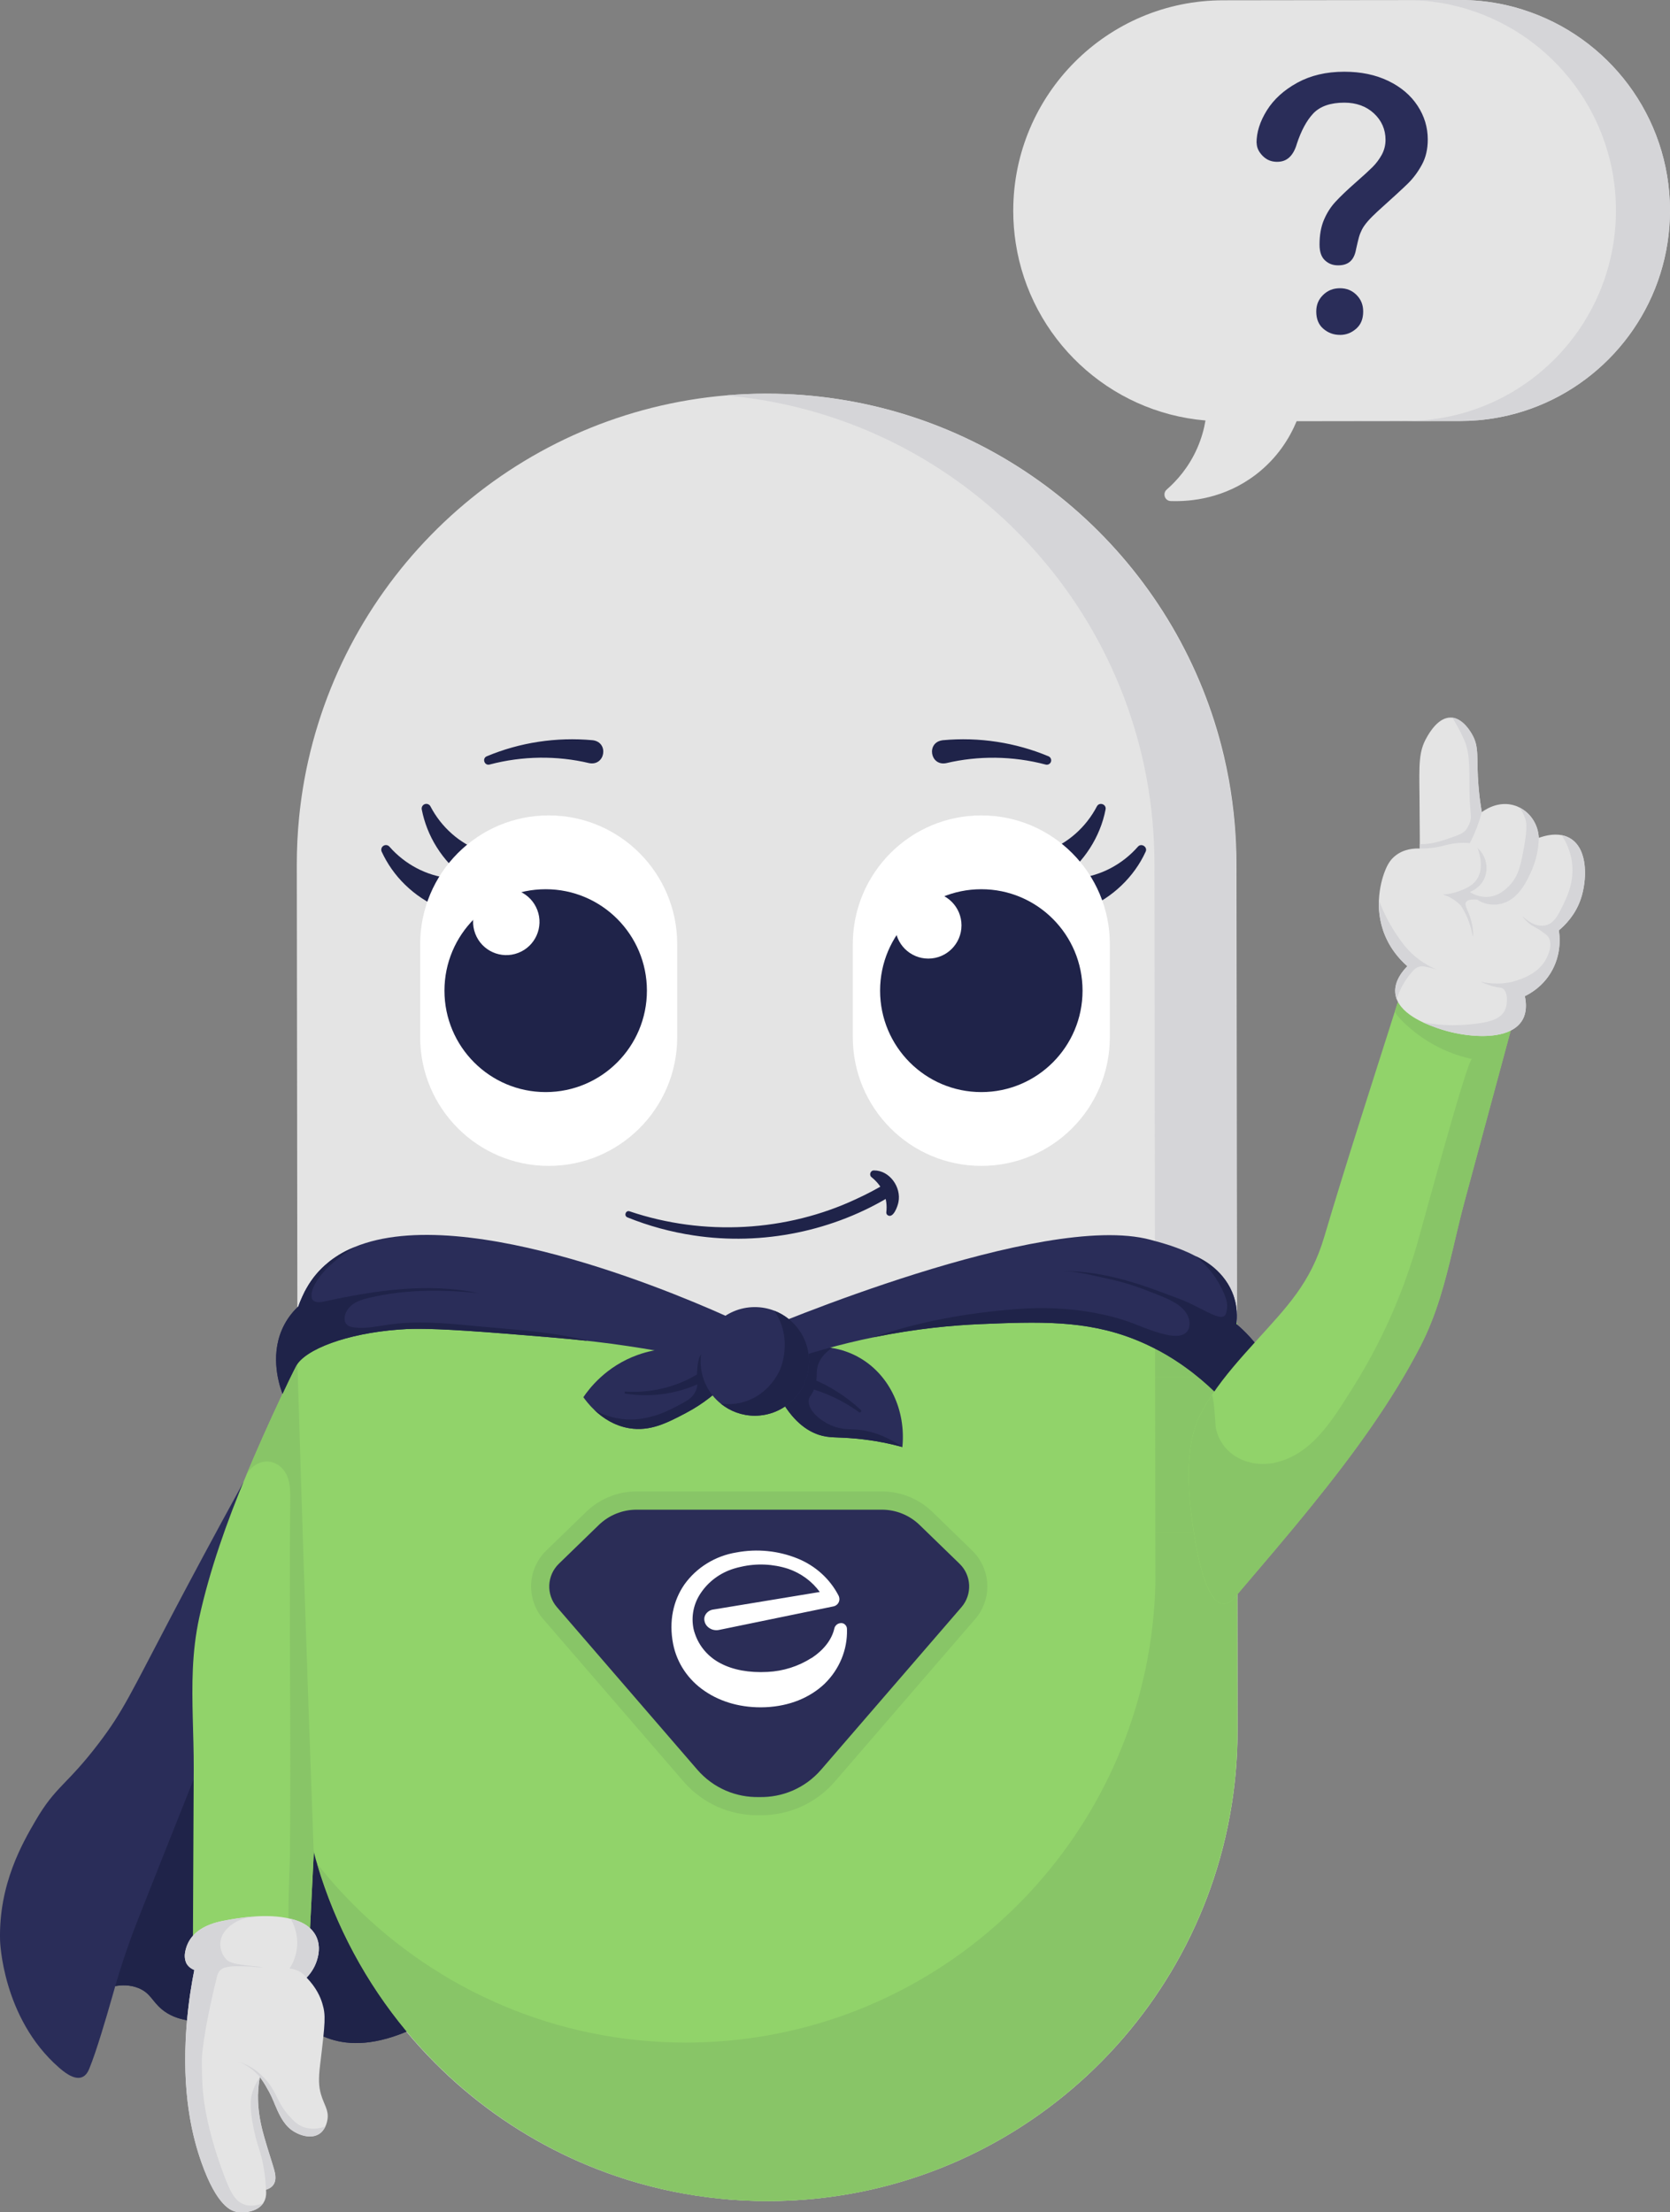 <?xml version="1.0" encoding="UTF-8"?>
<svg xmlns="http://www.w3.org/2000/svg" width="277" height="367" viewBox="0 0 277 367" fill="none">
  <rect x="0" y="0" width="277" height="367" fill="#808080" stroke="none"/>
  <g clip-path="url(#clip0_5217_1211)">
    <path d="M205.268 287.05C205.268 326.111 176.66 358.474 139.298 364.237C135.4 364.841 131.41 365.154 127.342 365.154C105.822 365.154 86.34 356.414 72.236 342.278C58.132 328.143 49.411 308.619 49.411 287.05C49.351 239.173 49.29 191.29 49.23 143.413C49.23 140.748 49.361 138.117 49.619 135.524C49.932 132.414 50.425 129.354 51.088 126.366C51.571 124.212 52.135 122.097 52.788 120.02C62.704 88.311 92.249 65.309 127.161 65.309C131.229 65.309 135.219 65.622 139.117 66.226C170.537 71.072 195.769 94.733 202.999 125.366C203.306 126.673 203.58 127.997 203.827 129.332C204.265 131.75 204.589 134.205 204.802 136.694C204.989 138.908 205.087 141.149 205.087 143.413C205.148 191.29 205.208 239.173 205.268 287.05Z" fill="#E4E4E4"></path>
    <path d="M0.011 321.952C0.011 321.952 0.367 334.78 9.763 342.993C10.448 343.586 12.224 345.141 13.594 344.608C14.334 344.322 14.669 343.537 14.828 343.146C15.962 340.4 17.656 334.631 18.538 331.522C18.555 331.456 18.577 331.39 18.599 331.319C18.758 330.758 18.889 330.291 18.983 329.962C19.021 329.813 19.065 329.654 19.114 329.495C20.112 329.319 21.542 329.236 22.995 329.835C24.963 330.648 25.21 331.978 26.832 333.335C29.277 335.373 32.391 335.422 35.91 335.483C39.522 335.538 40.103 334.835 42.877 334.736C48.408 334.543 51.329 337.169 54.892 338.312C57.913 339.273 62.281 339.455 68.585 336.543C70.339 335.735 72.247 334.681 74.314 333.34C72.653 329.061 70.992 324.787 69.331 320.507C65.422 310.426 61.508 300.351 57.6 290.27C51.861 275.475 46.116 260.686 40.377 245.892C35.246 255.231 31.206 262.829 28.504 267.965C21.658 280.996 20.408 283.919 16.401 289.182C11.001 296.28 9.275 296.23 5.882 302.07C3.766 305.702 -0.252 312.613 0.011 321.952Z" fill="#2A2D59"></path>
    <path d="M23.527 316.815C22.562 319.249 20.841 323.545 19.114 329.495C20.112 329.319 21.543 329.236 22.995 329.835C24.963 330.648 25.21 331.978 26.832 333.335C29.277 335.373 32.391 335.422 35.91 335.483C39.522 335.538 40.103 334.834 42.877 334.736C48.408 334.543 51.329 337.169 54.892 338.312C57.913 339.273 62.282 339.455 68.585 336.543C68.832 331.198 69.084 325.852 69.331 320.507C69.835 309.745 70.334 298.983 70.838 288.215C66.426 288.902 62.013 289.583 57.6 290.27C49.241 291.566 40.887 292.868 32.528 294.165C28.647 303.867 25.588 311.646 23.527 316.815Z" fill="#1F2349"></path>
    <path d="M49.323 219.341C49.351 241.914 49.378 264.482 49.411 287.056C49.411 330.192 84.301 365.16 127.342 365.16C170.384 365.16 205.274 330.192 205.274 287.056C205.246 264.482 205.219 241.914 205.186 219.341H49.323Z" fill="#91D36A"></path>
    <path d="M72.329 280.365H49.444V216.902H72.329V280.365Z" fill="#91D36A"></path>
    <path d="M205.208 254.088H180.722V228.444H205.208V254.088Z" fill="#91D36A"></path>
    <path d="M127.101 65.309C124.81 65.309 122.54 65.408 120.298 65.6C120.315 65.6 120.326 65.6 120.342 65.6C122.579 65.408 124.837 65.309 127.123 65.303C127.117 65.303 127.106 65.303 127.101 65.303" fill="#EDEEF1"></path>
    <path d="M127.123 65.309C124.837 65.309 122.573 65.408 120.342 65.606C122.085 65.754 123.812 65.963 125.517 66.226C162.879 71.989 191.488 104.352 191.488 143.413C191.52 168.722 191.553 194.026 191.581 219.341H205.12C205.087 194.031 205.054 168.722 205.027 143.413C205.027 142.957 205.022 142.501 205.011 142.045C205.011 141.929 205.011 141.808 205.011 141.693C205.005 141.325 204.989 140.957 204.978 140.594C204.972 140.375 204.967 140.16 204.956 139.941C204.939 139.589 204.917 139.243 204.901 138.897C204.89 138.666 204.874 138.43 204.863 138.199C204.841 137.858 204.813 137.518 204.786 137.177C204.769 136.941 204.747 136.705 204.731 136.469C204.704 136.133 204.665 135.798 204.632 135.463C204.61 135.227 204.583 134.991 204.561 134.755C204.523 134.419 204.484 134.084 204.44 133.749C204.413 133.518 204.386 133.282 204.353 133.052C204.309 132.716 204.26 132.381 204.21 132.046C204.177 131.821 204.144 131.59 204.106 131.365C204.051 131.03 204.002 130.695 203.942 130.36C203.903 130.14 203.865 129.915 203.827 129.695C203.766 129.354 203.706 129.019 203.64 128.679C203.602 128.464 203.558 128.256 203.514 128.041C203.443 127.695 203.377 127.349 203.3 127.008C203.256 126.811 203.213 126.607 203.169 126.41C203.092 126.058 203.01 125.706 202.928 125.355C202.884 125.168 202.84 124.987 202.791 124.805C202.703 124.443 202.615 124.08 202.522 123.718C202.478 123.558 202.434 123.399 202.396 123.24C202.292 122.855 202.193 122.471 202.083 122.092C202.051 121.982 202.023 121.877 201.99 121.773C201.442 119.872 200.828 118.004 200.148 116.169C200.11 116.071 200.077 115.972 200.039 115.873C199.902 115.516 199.765 115.153 199.622 114.796C199.556 114.637 199.496 114.472 199.436 114.313C199.304 113.983 199.167 113.659 199.03 113.329C198.953 113.142 198.877 112.956 198.794 112.769C198.663 112.461 198.526 112.154 198.394 111.846C198.307 111.643 198.219 111.439 198.126 111.242C197.994 110.95 197.857 110.659 197.72 110.368C197.621 110.154 197.523 109.945 197.419 109.731C197.287 109.451 197.15 109.176 197.013 108.896C196.903 108.671 196.794 108.451 196.679 108.226C196.547 107.962 196.41 107.698 196.273 107.434C196.152 107.204 196.032 106.967 195.906 106.737C195.774 106.49 195.643 106.242 195.506 105.995C195.368 105.748 195.237 105.506 195.1 105.259C194.968 105.028 194.842 104.797 194.711 104.567C194.557 104.303 194.404 104.039 194.25 103.781C194.13 103.572 194.004 103.364 193.883 103.16C193.708 102.875 193.532 102.584 193.357 102.298C193.247 102.122 193.138 101.941 193.028 101.765C192.82 101.435 192.606 101.106 192.392 100.776C192.31 100.65 192.228 100.518 192.14 100.392C191.855 99.958 191.564 99.524 191.268 99.095L191.23 99.04C190.304 97.7 189.339 96.387 188.336 95.112V95.123C176.402 79.939 158.971 69.297 139.045 66.226C135.153 65.622 131.174 65.309 127.112 65.309" fill="#D5D5D8"></path>
    <path d="M205.126 219.341H191.586C191.586 222.373 191.592 225.411 191.597 228.444H203.191C203.821 227.642 204.468 226.862 205.131 226.087C205.131 223.835 205.126 221.588 205.12 219.335" fill="#88C567"></path>
    <path d="M67.456 337.037C67.456 337.037 67.429 337.048 67.412 337.054C68.92 338.867 70.509 340.608 72.176 342.278C84.389 354.518 100.631 362.704 118.742 364.682C98.18 362.418 80.025 352.145 67.456 337.032" fill="#EDEEF1"></path>
    <path d="M52.48 309.036C55.517 319.441 60.659 328.945 67.412 337.054C67.429 337.048 67.44 337.043 67.456 337.037C60.736 328.962 55.616 319.502 52.574 309.157C52.541 309.119 52.513 309.08 52.48 309.042" fill="#1F2349"></path>
    <path d="M126.438 365.149C126.717 365.149 126.997 365.149 127.276 365.149H127.282C127.282 365.149 127.298 365.149 127.304 365.149C127.013 365.149 126.723 365.149 126.438 365.149ZM123.341 365.055C123.395 365.055 123.45 365.061 123.505 365.061C123.522 365.061 123.538 365.061 123.554 365.061C123.483 365.061 123.412 365.055 123.341 365.05M120.518 364.857H120.479C120.677 364.879 120.874 364.89 121.071 364.907C121.23 364.918 121.384 364.929 121.543 364.94C121.789 364.956 122.036 364.973 122.283 364.989C121.691 364.951 121.104 364.907 120.518 364.857Z" fill="#EDEEF1"></path>
    <path d="M197.994 254.088H191.63C191.63 257.005 191.636 259.917 191.641 262.834C190.649 300.96 162.397 332.28 125.698 337.944C121.8 338.548 117.81 338.861 113.743 338.861C92.222 338.861 72.74 330.121 58.636 315.986C56.482 313.827 54.459 311.552 52.574 309.152C55.616 319.502 60.741 328.962 67.456 337.032C80.025 352.14 98.18 362.418 118.742 364.682C119.334 364.748 119.931 364.803 120.523 364.857H120.518C121.104 364.907 121.696 364.956 122.283 364.989C122.491 365 122.694 365.017 122.902 365.028C123.05 365.033 123.193 365.044 123.341 365.05C123.412 365.05 123.483 365.055 123.555 365.061C123.977 365.083 124.404 365.094 124.832 365.11C125.024 365.116 125.21 365.127 125.402 365.127C125.747 365.138 126.093 365.143 126.438 365.143C126.728 365.143 127.013 365.143 127.304 365.143C131.366 365.143 135.345 364.83 139.237 364.226C176.6 358.463 205.208 326.1 205.208 287.039C205.197 279.546 205.192 272.047 205.181 264.554C205.126 264.62 205.071 264.68 205.016 264.746C204.594 265.241 204.139 265.757 203.525 265.966C203.339 266.026 203.163 266.059 202.988 266.059C201.919 266.059 201.042 264.955 200.324 263.373C199.074 260.593 198.334 256.352 197.994 254.077" fill="#88C567"></path>
    <path d="M203.191 228.444H191.597C191.608 236.992 191.619 245.54 191.63 254.088H197.994C197.912 253.544 197.852 253.11 197.813 252.841C197.462 250.375 197.161 247.529 197.161 244.683C197.161 243.568 197.205 242.453 197.314 241.365V241.332C197.468 239.838 197.731 238.387 198.148 237.036C198.394 236.228 198.701 235.459 199.069 234.74C199.112 234.668 199.151 234.597 199.184 234.531C199.315 234.267 199.452 234.014 199.6 233.756L199.633 233.69C199.704 233.564 199.776 233.432 199.852 233.306C199.896 233.223 199.951 233.135 200.006 233.042C200.335 232.487 200.675 231.943 201.031 231.41C201.705 230.394 202.434 229.411 203.191 228.444Z" fill="#88C567"></path>
    <path d="M104.435 200.959C116.686 205.101 130.467 204.387 142.165 198.849C143.836 198.086 145.459 197.223 147.032 196.273C147.553 195.96 148.227 196.13 148.534 196.646C148.841 197.163 148.682 197.828 148.172 198.146C138.404 204.255 126.438 206.694 115.064 204.958C111.287 204.392 107.587 203.387 104.062 201.959C103.448 201.701 103.772 200.75 104.429 200.953L104.435 200.959Z" fill="#1F2349"></path>
    <path d="M144.949 194.174C147.547 194.147 149.521 196.943 149.027 199.415C148.901 200.129 148.134 202.294 147.18 201.563C147.059 201.448 147.005 201.289 147.01 201.135C147.284 198.8 146.407 196.795 144.593 195.322C144.105 194.976 144.346 194.174 144.949 194.174Z" fill="#1F2349"></path>
    <path d="M65.74 245.452C65.708 246.298 65.609 247.117 65.445 247.908C65.17 249.166 64.814 250.408 64.397 251.627C63.164 255.253 61.388 258.709 59.645 262.098C58.439 264.438 57.326 266.543 56.367 268.614C54.52 272.602 53.27 276.481 53.117 281.777C52.864 290.385 52.464 298.988 52.037 307.597C51.905 310.212 51.779 312.827 51.647 315.447C51.565 317.051 51.489 318.656 51.406 320.26C51.395 320.491 51.384 320.727 51.373 320.963V321.045C51.351 321.529 51.324 322.012 51.297 322.507C50.431 321.952 48.041 320.54 44.664 320.111C43.6 319.969 42.444 319.936 41.2 320.046C39.643 320.199 38.251 320.556 37.05 321.012C34.424 322.001 32.698 323.452 31.991 324.083C32.034 313.876 32.089 303.669 32.133 293.456C32.155 287.82 31.738 282.32 31.991 276.805C32.122 274.008 32.429 271.212 33.043 268.383C34.775 260.51 37.582 252.556 40.843 244.749C40.931 244.535 41.024 244.321 41.112 244.106C41.759 242.557 42.427 241.008 43.107 239.475C43.31 239.008 43.507 238.552 43.716 238.091C45.541 233.998 47.449 229.966 49.329 226.027C50.228 224.137 51.127 222.269 52.004 220.429C52.289 219.841 52.596 219.225 53.138 218.863C54.295 218.099 55.622 218.989 56.893 220.549C59.272 223.478 61.47 228.779 62.019 230.092C63.367 233.278 64.814 237.206 65.439 241.052V241.063L65.445 241.085C65.68 242.568 65.801 244.035 65.74 245.452Z" fill="#91D36A"></path>
    <path d="M49.329 226.027C47.449 229.966 45.541 233.998 43.716 238.091C43.507 238.552 43.31 239.008 43.107 239.475C42.427 241.008 41.759 242.557 41.112 244.106C41.024 244.321 40.931 244.535 40.843 244.749C41.66 243.205 42.97 242.469 44.258 242.469C45.821 242.469 47.344 243.557 47.876 245.612C48.172 246.743 48.161 247.93 48.145 249.1C47.931 268.778 48.298 288.446 48.09 308.124C48.084 308.701 47.799 314.991 47.849 318.249C47.991 318.282 48.134 318.315 48.276 318.348H48.282H48.293C48.517 318.397 48.742 318.463 48.962 318.529C49.965 318.837 50.792 319.293 51.428 319.875C51.505 318.397 51.576 316.92 51.647 315.442C51.779 312.821 51.905 310.206 52.037 307.591C51.982 305.916 51.927 304.24 51.872 302.559C51.702 297.521 50.88 277.497 49.329 226.021" fill="#88C567"></path>
    <path d="M54.322 351.601C54.3 351.75 54.224 352.239 53.977 352.771C53.769 353.222 53.445 353.7 52.93 354.029C51.494 354.947 49.416 354.172 48.282 353.31C46.922 352.266 46.16 350.508 45.541 349.014C45.513 348.937 45.48 348.86 45.447 348.777C45.354 348.547 45.245 348.294 45.119 348.019C45.091 347.953 45.058 347.888 45.026 347.816C44.801 347.338 44.527 346.811 44.181 346.239C44.159 346.19 44.138 346.146 44.105 346.097C43.819 345.619 43.485 345.113 43.107 344.591C42.975 345.289 42.833 346.311 42.8 347.552C42.783 348.217 42.762 350.409 43.513 353.37C43.891 354.859 44.653 357.304 45.245 359.188C45.585 360.281 45.99 361.545 45.343 362.457C45.009 362.935 44.505 363.16 44.121 363.275C44.181 363.797 44.192 364.649 43.715 365.418L43.661 365.5C42.657 367.011 40.388 367.159 39.231 366.951C38.404 366.797 36.008 366.072 33.426 358.782C32.001 354.766 30.05 347.437 30.949 336.038C31.261 332.093 31.815 328.89 32.231 326.825C31.957 326.715 31.327 326.424 30.943 325.759C30.943 325.759 30.516 325.028 30.691 323.952C31.228 320.666 34.046 319.238 37.033 318.661C38.541 318.37 40.158 318.106 41.786 317.974C43.995 317.788 46.22 317.837 48.282 318.353H48.292C48.517 318.403 48.742 318.469 48.961 318.535C52.239 319.54 53.626 322.139 52.513 325.391C52.31 325.984 51.861 327.039 50.858 328.083C52.491 329.78 53.155 331.335 53.462 332.373C54.054 334.346 53.96 335.384 53.1 342.52C52.809 344.915 52.864 346.13 53.237 347.437C53.741 349.195 54.558 350.047 54.322 351.601Z" fill="#E4E4E4"></path>
    <path d="M32.001 321.139C31.343 321.875 30.878 322.798 30.691 323.951C30.675 324.061 30.664 324.166 30.653 324.27C30.658 324.166 30.669 324.061 30.691 323.951C30.878 322.803 31.349 321.88 32.001 321.139Z" fill="#1F2349"></path>
    <path d="M41.786 317.974C40.158 318.106 38.541 318.37 37.033 318.661C35.093 319.035 33.224 319.771 32.002 321.139C33.218 319.771 35.088 319.035 37.033 318.661C38.541 318.37 40.158 318.106 41.786 317.974C41.786 317.974 41.786 317.974 41.791 317.974C41.791 317.974 41.791 317.974 41.786 317.974Z" fill="#88C567"></path>
    <path d="M31.026 335.159C30.998 335.444 30.976 335.741 30.949 336.038C30.883 336.84 30.839 337.62 30.801 338.383C30.839 337.62 30.889 336.84 30.949 336.038C30.971 335.741 30.998 335.444 31.026 335.159Z" fill="#EDEEF1"></path>
    <path d="M41.791 317.974C41.791 317.974 41.791 317.974 41.786 317.974C40.158 318.106 38.541 318.37 37.033 318.661C35.093 319.035 33.224 319.771 32.001 321.139C31.343 321.875 30.878 322.798 30.691 323.951C30.675 324.061 30.664 324.166 30.653 324.27C30.598 325.171 30.943 325.759 30.943 325.759C31.327 326.424 31.957 326.715 32.232 326.825C31.848 328.736 31.343 331.615 31.026 335.159C30.998 335.45 30.976 335.741 30.949 336.038C30.883 336.84 30.839 337.62 30.801 338.383C30.324 348.453 32.1 355.046 33.426 358.781C36.008 366.072 38.404 366.797 39.231 366.951C39.489 366.994 39.802 367.027 40.142 367.027C41.336 367.027 42.877 366.676 43.661 365.5C43.211 365.687 42.498 365.923 41.709 365.923C41.304 365.923 40.876 365.863 40.448 365.698C39.297 365.258 38.502 364.286 37.571 361.929C36.721 359.787 35.965 357.611 35.334 355.397C33.547 349.113 33.498 345.767 33.476 341.773C33.476 341.773 33.459 338.186 36.003 327.868C36.063 327.632 36.2 327.154 36.622 326.781C37.028 326.424 37.499 326.352 38.206 326.248C38.48 326.209 38.788 326.198 39.237 326.198C39.528 326.198 39.884 326.198 40.322 326.209C40.892 326.215 41.188 326.22 41.611 326.259C42.005 326.292 42.181 326.33 42.537 326.352C42.707 326.363 42.86 326.363 43.008 326.363C43.277 326.363 43.496 326.352 43.661 326.336C43.222 326.308 42.575 326.259 41.802 326.165C39.401 325.874 38.174 325.753 37.494 325.017C36.737 324.204 36.398 322.979 36.617 321.864C36.831 320.765 37.516 320.111 38.009 319.639C38.08 319.573 39.714 318.057 42.027 318.057C42.044 318.057 42.06 318.057 42.077 318.057H42.137C42.016 318.024 41.901 317.996 41.786 317.963" fill="#D5D5D8"></path>
    <path d="M51.423 319.881C52.716 321.067 53.193 322.77 52.7 324.748C53.193 322.765 52.716 321.062 51.423 319.875" fill="#1F2349"></path>
    <path d="M48.293 318.353H48.276C48.276 318.353 48.276 318.353 48.282 318.353H48.293C48.517 318.403 48.742 318.469 48.961 318.535C49.964 318.842 50.792 319.298 51.428 319.881C50.798 319.298 49.97 318.842 48.961 318.535C48.742 318.469 48.517 318.403 48.293 318.353Z" fill="#80B865"></path>
    <path d="M48.276 318.353H48.232C48.599 318.991 49.487 320.738 49.263 323.062C49.104 324.737 48.43 325.962 48.024 326.578C48.468 326.621 49.274 326.764 50.069 327.336C50.414 327.583 50.672 327.852 50.858 328.083C51.861 327.039 52.31 325.984 52.513 325.391C52.585 325.177 52.65 324.962 52.7 324.754C53.193 322.77 52.716 321.073 51.422 319.886C50.792 319.304 49.964 318.848 48.956 318.54C48.736 318.474 48.512 318.408 48.287 318.359H48.276C48.276 318.359 48.276 318.359 48.271 318.359" fill="#D5D5D8"></path>
    <path d="M42.795 347.959C42.795 348.904 42.877 350.86 43.513 353.37C43.891 354.859 44.653 357.304 45.245 359.188C45.497 360.001 45.788 360.902 45.656 361.688C45.788 360.902 45.503 359.996 45.25 359.182C44.658 357.298 43.897 354.853 43.518 353.365C42.882 350.854 42.8 348.898 42.8 347.953" fill="#EDEEF1"></path>
    <path d="M43.107 344.591C42.657 345.229 42.082 346.217 41.758 347.519C41.632 348.025 41.325 349.47 42.065 353.101C42.674 356.068 43.2 356.672 43.694 359.386C43.989 361.017 44.088 362.38 44.121 363.275C44.505 363.16 45.009 362.935 45.343 362.457C45.508 362.221 45.606 361.962 45.65 361.688C45.782 360.902 45.491 359.996 45.239 359.188C44.647 357.304 43.885 354.859 43.507 353.37C42.871 350.86 42.789 348.904 42.789 347.959C42.789 347.789 42.789 347.651 42.789 347.552C42.822 346.311 42.964 345.289 43.096 344.591" fill="#D5D5D8"></path>
    <path d="M39.511 342.009C40.251 342.295 41.786 342.998 43.107 344.591C43.529 345.102 43.858 345.613 44.105 346.097C44.138 346.146 44.16 346.19 44.181 346.239C44.527 346.811 44.801 347.338 45.026 347.816C45.059 347.888 45.092 347.953 45.119 348.019C45.245 348.294 45.355 348.547 45.448 348.777C45.481 348.86 45.514 348.937 45.541 349.014C46.16 350.508 46.922 352.266 48.282 353.31C49.055 353.898 50.261 354.441 51.406 354.441C51.943 354.441 52.47 354.321 52.93 354.029C53.445 353.7 53.769 353.222 53.977 352.771C53.478 352.953 52.76 353.145 51.943 353.145C51.456 353.145 50.935 353.074 50.398 352.892C49.279 352.508 48.638 351.794 47.871 350.931C45.842 348.629 45.963 347.014 43.886 344.8C43.304 344.185 42.773 343.745 42.433 343.493C41.304 342.663 40.218 342.235 39.511 342.009Z" fill="#D5D5D8"></path>
    <path d="M97.72 126.602C92.403 125.338 86.68 125.388 81.204 126.838C80.349 127.058 79.921 125.816 80.738 125.47C86.176 123.185 92.277 122.234 98.339 122.806C101.031 123.168 100.389 127.118 97.714 126.602H97.72Z" fill="#1F2349"></path>
    <path d="M156.329 122.806C162.386 122.234 168.481 123.19 173.914 125.47C174.281 125.624 174.456 126.047 174.303 126.421C174.16 126.756 173.793 126.932 173.453 126.844C167.977 125.393 162.254 125.349 156.937 126.607C154.262 127.129 153.621 123.152 156.334 122.811L156.329 122.806Z" fill="#1F2349"></path>
    <path d="M183.38 134.288C182.509 138.825 179.812 143.012 176.019 145.808C172.653 148.027 169.835 142.786 173.546 141.199C177.099 139.93 180.141 137.227 181.933 133.788C182.339 132.997 183.55 133.42 183.38 134.288Z" fill="#1F2349"></path>
    <path d="M190.024 141.298C188.105 145.5 184.499 148.928 180.152 150.747C176.353 152.104 174.856 146.352 178.836 145.682C182.591 145.291 186.181 143.385 188.736 140.474C189.306 139.798 190.402 140.512 190.024 141.303V141.298Z" fill="#1F2349"></path>
    <path d="M71.403 133.788C73.195 137.227 76.238 139.93 79.79 141.199C83.035 142.479 81.33 147.264 78.008 146.181C77.712 146.077 77.46 145.923 77.224 145.736C75.289 144.286 73.667 142.512 72.439 140.55C71.206 138.589 70.378 136.452 69.956 134.288C69.874 133.87 70.148 133.458 70.564 133.376C70.909 133.31 71.249 133.486 71.403 133.782V133.788Z" fill="#1F2349"></path>
    <path d="M64.6 140.468C67.155 143.385 70.751 145.291 74.5 145.676C77.959 146.148 77.427 151.203 73.946 150.939C73.639 150.906 73.354 150.818 73.08 150.697C70.855 149.747 68.859 148.406 67.204 146.791C65.543 145.182 64.233 143.297 63.312 141.298C63.131 140.907 63.301 140.446 63.69 140.27C64.008 140.122 64.381 140.21 64.6 140.468Z" fill="#1F2349"></path>
    <path d="M162.77 135.276C150.995 135.276 141.452 144.841 141.452 156.641V172.057C141.452 183.857 150.995 193.422 162.77 193.422C174.544 193.422 184.088 183.857 184.088 172.057V156.641C184.088 144.841 174.544 135.276 162.77 135.276Z" fill="white"></path>
    <path d="M162.77 181.176C172.042 181.176 179.56 173.642 179.56 164.349C179.56 155.056 172.042 147.522 162.77 147.522C153.497 147.522 145.979 155.056 145.979 164.349C145.979 173.642 153.497 181.176 162.77 181.176Z" fill="#1F2349"></path>
    <path d="M91.01 135.276C102.785 135.276 112.328 144.841 112.328 156.641V172.057C112.328 183.857 102.785 193.422 91.01 193.422C79.236 193.422 69.693 183.857 69.693 172.057V156.641C69.693 144.841 79.236 135.276 91.01 135.276Z" fill="white"></path>
    <path d="M90.512 181.176C99.785 181.176 107.302 173.642 107.302 164.349C107.302 155.056 99.785 147.522 90.512 147.522C81.239 147.522 73.722 155.056 73.722 164.349C73.722 173.642 81.239 181.176 90.512 181.176Z" fill="#1F2349"></path>
    <path d="M159.481 153.515C159.481 156.564 157.014 159.031 153.977 159.031C150.94 159.031 148.474 156.559 148.474 153.515C148.474 150.472 150.94 148 153.977 148C157.014 148 159.481 150.472 159.481 153.515Z" fill="white"></path>
    <path d="M78.836 154.911C77.745 152.065 79.165 148.873 82.004 147.786C84.844 146.692 88.028 148.115 89.119 150.961C90.21 153.807 88.79 156.998 85.951 158.086C83.111 159.179 79.927 157.757 78.836 154.911Z" fill="white"></path>
    <path d="M232.698 331.319C232.539 330.758 232.407 330.291 232.314 329.962C232.473 330.494 232.599 330.956 232.698 331.319Z" fill="#1F2349"></path>
    <path d="M146.281 247.43H105.575C102.456 247.43 99.463 248.644 97.221 250.82L90.599 257.247C89.772 258.049 89.136 259 88.719 260.016C88.297 261.032 88.089 262.109 88.089 263.191C88.089 265.109 88.758 267.053 90.101 268.603C97.857 277.579 105.608 286.562 113.364 295.538C114.97 297.401 116.916 298.812 119.016 299.746C121.115 300.68 123.368 301.147 125.616 301.147C125.72 301.147 125.824 301.147 125.928 301.147C126.032 301.147 126.136 301.147 126.241 301.147C128.488 301.147 130.741 300.68 132.84 299.746C134.94 298.812 136.886 297.401 138.492 295.538C146.248 286.562 153.999 277.579 161.756 268.597C163.099 267.042 163.773 265.098 163.767 263.186C163.767 262.104 163.559 261.027 163.137 260.011C162.715 258.994 162.085 258.044 161.257 257.242L159.157 259.412L157.058 261.582C157.288 261.807 157.453 262.054 157.568 262.329C157.683 262.598 157.738 262.895 157.738 263.186C157.738 263.713 157.562 264.219 157.195 264.642C149.439 273.618 141.688 282.601 133.931 291.583C132.906 292.764 131.7 293.637 130.39 294.225C129.08 294.808 127.66 295.104 126.241 295.104C126.158 295.104 126.082 295.104 125.999 295.104H125.928H125.857C125.775 295.104 125.698 295.104 125.616 295.104C124.196 295.104 122.776 294.808 121.466 294.225C120.156 293.637 118.95 292.769 117.925 291.583C110.169 282.606 102.418 273.624 94.661 264.642C94.294 264.213 94.119 263.708 94.119 263.186C94.119 262.889 94.179 262.598 94.288 262.329C94.404 262.06 94.568 261.807 94.798 261.587L101.42 255.16C102.533 254.077 104.029 253.473 105.581 253.473H146.287C147.838 253.473 149.329 254.077 150.447 255.16L157.069 261.587L159.168 259.417L161.268 257.247L154.646 250.82C152.404 248.644 149.411 247.43 146.292 247.43" fill="#88C567"></path>
    <path d="M159.157 259.423L152.536 252.995C150.858 251.369 148.616 250.457 146.281 250.457H105.575C103.24 250.457 100.998 251.369 99.321 252.995L92.699 259.423C90.704 261.362 90.561 264.526 92.381 266.63C100.137 275.613 107.888 284.589 115.645 293.571C118.347 296.703 122.151 298.219 125.928 298.131C129.699 298.219 133.509 296.703 136.212 293.571C143.968 284.589 151.719 275.613 159.475 266.63C161.295 264.521 161.158 261.357 159.157 259.423Z" fill="#2B2D57"></path>
    <path d="M120.26 229.608C118.956 230.921 116.801 232.833 113.721 234.443C110.689 236.036 107.866 237.514 104.386 236.943C101.891 236.531 99.973 235.223 98.646 233.97C97.742 233.113 97.112 232.284 96.761 231.795C97.66 230.465 100.477 226.669 105.789 224.774C109.171 223.565 112.274 223.587 114.565 223.912C116.237 224.153 117.481 224.56 118.084 224.774C118.813 226.384 119.537 227.999 120.266 229.608H120.26Z" fill="#2A2D59"></path>
    <path d="M149.68 240.035V240.063C147.904 239.574 145.223 238.959 141.896 238.657C138.706 238.365 137.554 238.607 135.828 238.036C133.904 237.399 131.404 235.805 129.135 231.482C130.067 228.933 130.998 226.384 131.936 223.84C132.714 223.653 135.11 223.148 137.998 223.626C139.522 223.879 141.189 224.406 142.828 225.4C147.602 228.29 150.261 234.003 149.68 240.035Z" fill="#2A2D59"></path>
    <path d="M149.68 240.035V240.063C147.904 239.574 145.223 238.959 141.896 238.657C138.706 238.365 137.554 238.607 135.828 238.036C133.904 237.399 131.404 235.805 129.135 231.482C130.067 228.933 130.998 226.384 131.936 223.84C132.714 223.653 135.11 223.148 137.998 223.626C136.524 224.631 135.943 225.659 135.691 226.433C135.247 227.796 135.729 228.631 135.06 230.4C134.583 231.663 134.189 231.619 134.139 232.344C134.024 234.058 136.107 235.695 137.796 236.443C139.341 237.129 140.509 237.085 141.764 237.146C143.628 237.228 146.314 237.789 149.68 240.035Z" fill="#1F2349"></path>
    <path d="M122.924 219.478C122.436 221.873 121.954 224.274 121.466 226.669C116.538 225.494 110.722 224.296 104.139 223.313C102.319 223.038 100.631 222.813 98.921 222.615C98.383 222.549 97.835 222.489 97.281 222.428H97.221C93.587 222.033 89.64 221.714 83.956 221.258C73.705 220.44 69.83 220.385 67.412 220.494C66.963 220.516 66.623 220.538 66.124 220.577C57.496 221.22 50.568 223.862 49.077 226.669C48.989 226.834 48.501 227.785 47.942 228.938C47.635 229.576 47.366 230.141 47.153 230.603C47.043 230.839 46.944 231.053 46.862 231.235C46.829 231.147 46.785 231.037 46.741 230.905C46.149 229.224 44.719 224.285 47.202 219.687C47.876 218.44 48.704 217.467 49.493 216.726L49.521 216.643C49.575 216.484 49.63 216.33 49.691 216.176C49.729 216.072 49.767 215.968 49.817 215.863L49.828 215.836C49.932 215.6 50.03 215.363 50.135 215.127L50.173 215.045C50.294 214.781 50.414 214.523 50.54 214.276C50.639 214.083 50.743 213.891 50.853 213.704C51.319 212.869 51.839 212.111 52.404 211.435C53.018 210.71 53.687 210.051 54.416 209.469C54.542 209.364 54.662 209.265 54.788 209.166C54.953 209.035 55.123 208.908 55.298 208.787H55.304C55.435 208.689 55.567 208.601 55.704 208.513C56.389 208.057 57.112 207.656 57.874 207.293C57.957 207.249 58.039 207.216 58.121 207.183C58.346 207.073 58.571 206.974 58.801 206.881H58.806C59.968 206.403 61.202 206.019 62.495 205.716C83.32 200.904 120.085 218.121 122.924 219.478Z" fill="#2A2D59"></path>
    <path d="M212.307 235.377C211.928 238.096 210.799 240.233 209.785 241.695C208.711 239.81 207.143 237.316 204.972 234.679C204.638 234.273 204.287 233.861 203.925 233.454C203.744 233.245 203.558 233.042 203.372 232.833C203.13 232.57 202.884 232.306 202.637 232.048C201.278 230.63 199.743 229.213 198.011 227.867C197.758 227.658 197.495 227.46 197.227 227.268C196.728 226.895 196.24 226.543 195.752 226.213C194.376 225.285 192.896 224.4 191.307 223.598C183.019 219.418 175.41 219.198 165.889 219.539C164.809 219.577 163.707 219.621 162.578 219.67C157.935 219.868 151.965 220.418 145.031 221.829C144.982 221.835 144.938 221.846 144.889 221.857H144.878L144.752 221.884C139.632 222.939 133.986 224.466 127.967 226.669C126.849 224.906 125.731 223.142 124.607 221.379C127.2 220.264 172.91 200.882 190.802 205.673C191.712 205.914 192.863 206.227 194.124 206.639C195.456 207.084 196.909 207.645 198.301 208.386H198.307C200.993 209.798 203.487 211.847 204.577 214.891C204.632 215.05 204.687 215.21 204.731 215.369C204.972 216.149 205.087 216.896 205.131 217.583C205.191 218.407 205.148 219.121 205.082 219.67C205.685 220.154 213.512 226.598 212.307 235.377Z" fill="#2A2D59"></path>
    <path d="M120.26 229.609C118.955 230.922 116.801 232.833 113.721 234.443C110.689 236.036 107.866 237.514 104.385 236.943C101.891 236.531 99.973 235.223 98.646 233.971C99.704 234.542 101.535 235.338 103.914 235.476C105.909 235.591 107.389 235.19 108.639 234.855C108.639 234.855 110.541 234.344 113.814 232.438C114.137 232.251 114.674 231.916 115.113 231.279C115.266 231.053 115.387 230.812 115.491 230.553C115.798 229.751 115.546 229.416 115.606 227.96C115.65 226.961 115.743 224.697 116.719 224.351C116.927 224.28 117.349 224.23 118.078 224.774C118.807 226.384 119.531 227.999 120.26 229.609Z" fill="#1F2349"></path>
    <path d="M103.761 230.867C106.074 231.009 108.387 230.773 110.585 230.169C112.783 229.57 114.861 228.592 116.714 227.323C117.086 227.065 117.602 227.164 117.859 227.537C118.133 227.933 118.002 228.493 117.58 228.724C115.458 229.905 113.162 230.724 110.81 231.136C108.458 231.553 106.057 231.57 103.733 231.202C103.525 231.174 103.558 230.845 103.772 230.861L103.761 230.867Z" fill="#1F2349"></path>
    <path d="M134.194 225.856C134.194 230.834 130.165 234.866 125.199 234.866C123.067 234.866 121.104 234.119 119.558 232.866C117.514 231.218 116.209 228.691 116.209 225.856C116.209 220.879 120.238 216.847 125.199 216.847C126.334 216.847 127.425 217.055 128.422 217.445C131.799 218.742 134.194 222.016 134.194 225.856Z" fill="#2A2D59"></path>
    <path d="M142.477 234.273C139.922 232.421 137.056 231.059 134.079 230.257C133.038 229.96 133.454 228.394 134.507 228.664C137.587 229.883 140.399 231.702 142.778 233.905C142.992 234.097 142.707 234.448 142.477 234.273Z" fill="#1F2349"></path>
    <path d="M134.194 225.856C134.194 230.834 130.165 234.866 125.199 234.866C123.067 234.866 121.104 234.119 119.558 232.866C120.583 232.998 122.031 233.02 123.626 232.504C127.496 231.251 129.096 227.862 129.37 227.252C129.475 227.015 131.113 223.208 129.37 219.154C129.085 218.478 128.751 217.912 128.422 217.445C131.799 218.742 134.194 222.016 134.194 225.856Z" fill="#1F2349"></path>
    <path d="M212.306 235.377C211.928 238.096 210.799 240.233 209.785 241.695C208.711 239.81 207.143 237.316 204.972 234.679C204.638 234.273 204.287 233.861 203.925 233.454C203.744 233.245 203.558 233.042 203.372 232.833C203.13 232.57 202.884 232.306 202.637 232.048C201.151 230.504 199.578 229.098 198.011 227.867C197.747 227.664 197.49 227.466 197.227 227.268C196.728 226.895 196.24 226.543 195.752 226.213C194.184 225.131 192.672 224.252 191.307 223.598C183.018 219.418 175.41 219.198 165.889 219.539C164.809 219.577 163.707 219.621 162.578 219.67C157.935 219.868 151.965 220.418 145.031 221.829C144.976 221.835 144.927 221.846 144.889 221.857H144.878C144.812 221.879 144.489 221.983 144.319 222.038C144.467 221.983 144.609 221.934 144.752 221.884C152.475 219.225 160.533 217.792 168.651 217.176C172.894 216.852 177.285 217 181.511 217.792C183.698 218.204 185.896 218.758 187.974 219.561C189.958 220.33 191.893 221.165 194.009 221.538C195.407 221.785 197.117 221.604 197.298 219.874C197.408 218.857 196.914 217.841 196.185 217.121C194.804 215.748 192.567 215.028 190.797 214.314C188.593 213.424 186.318 212.693 183.994 212.199C181.593 211.683 178.935 210.941 176.468 210.886C176.397 210.886 178.277 210.864 180.36 211.111C184.553 211.611 188.489 212.836 192.326 214.254C194.892 215.199 196.174 215.671 197.249 216.171C200.203 217.561 202.308 218.995 203.125 218.286C203.344 218.094 203.399 217.808 203.492 217.314C203.668 216.369 203.415 215.561 203.119 214.819C202.281 212.726 201.119 211.265 200.834 210.913C200.269 210.227 199.447 209.32 198.307 208.392C199.107 208.732 202.697 210.403 204.347 214.309C204.429 214.501 204.506 214.693 204.577 214.891C204.632 215.05 204.687 215.21 204.731 215.369C204.967 216.154 205.082 216.907 205.131 217.583C205.191 218.407 205.148 219.121 205.082 219.67C205.685 220.154 213.512 226.598 212.306 235.377Z" fill="#1F2349"></path>
    <path d="M97.281 222.428H97.221C93.587 222.033 89.64 221.714 83.956 221.258C73.705 220.44 69.83 220.385 67.412 220.494C66.963 220.516 66.623 220.538 66.124 220.577C57.496 221.22 50.568 223.862 49.077 226.669C48.989 226.834 48.501 227.785 47.942 228.938C47.635 229.576 47.366 230.141 47.153 230.603C47.043 230.839 46.944 231.053 46.862 231.235C46.829 231.147 46.785 231.037 46.741 230.905C46.149 229.224 44.719 224.285 47.202 219.687C47.876 218.44 48.704 217.467 49.493 216.726L49.521 216.643C49.575 216.484 49.63 216.33 49.691 216.176C49.729 216.072 49.767 215.968 49.817 215.863L49.828 215.836C49.932 215.6 50.03 215.363 50.135 215.127L50.173 215.045C50.294 214.781 50.414 214.523 50.54 214.276C50.639 214.083 50.743 213.891 50.853 213.704C51.773 212.089 52.99 210.65 54.416 209.469C54.542 209.364 54.662 209.265 54.788 209.166C54.953 209.035 55.123 208.908 55.298 208.787H55.304C55.435 208.689 55.567 208.601 55.704 208.513C56.395 208.04 57.118 207.634 57.874 207.293C57.957 207.249 58.039 207.216 58.121 207.183C58.33 207.09 58.543 207.002 58.757 206.92C56.411 208.441 54.076 210.133 52.557 212.49C52.086 213.215 51.697 214.028 51.675 214.896C51.669 215.105 51.686 215.325 51.779 215.512C52.102 216.143 53.007 216.083 53.697 215.935C62.166 214.089 70.992 212.737 79.472 214.556C73.409 213.886 67.215 213.891 61.284 215.297C60.254 215.539 59.212 215.836 58.379 216.484C57.359 217.292 56.8 218.742 57.392 219.588C57.727 220.055 58.351 220.181 58.861 220.236C60.703 220.451 62.517 220.044 64.332 219.775C69.199 219.044 74.133 219.533 78.995 220.006C83.314 220.418 87.656 220.687 91.948 221.329C92.863 221.472 93.779 221.626 94.689 221.807C97.073 222.285 97.232 222.269 97.276 222.401V222.428H97.281Z" fill="#1F2349"></path>
    <path d="M134.622 275.063C136.562 273.789 137.949 272.086 138.388 270.174C138.426 269.993 138.508 269.822 138.634 269.679C138.755 269.537 138.909 269.421 139.089 269.35C139.243 269.289 139.407 269.262 139.577 269.267C139.753 269.278 139.917 269.333 140.06 269.432C140.202 269.537 140.317 269.674 140.389 269.828C140.465 269.987 140.498 270.157 140.487 270.328C140.531 272.003 140.224 273.662 139.577 275.217C138.93 276.772 137.966 278.184 136.738 279.37C134.331 281.639 130.971 283.051 126.97 283.227C123.056 283.392 119.58 282.381 116.916 280.562C114.165 278.716 112.274 275.909 111.649 272.734C110.914 268.949 111.676 265.537 113.507 262.884C114.499 261.483 115.782 260.285 117.267 259.368C118.753 258.45 120.419 257.829 122.157 257.549C125.566 256.907 129.102 257.258 132.303 258.56C135.258 259.763 137.664 261.944 139.089 264.708C139.139 264.806 139.177 264.916 139.199 265.026C139.265 265.295 139.232 265.581 139.106 265.834C138.985 266.081 138.782 266.284 138.525 266.405C138.426 266.449 138.327 266.482 138.223 266.504L119.367 270.383C118.972 270.481 118.561 270.47 118.177 270.35C117.794 270.223 117.454 269.998 117.201 269.685C117.037 269.476 116.922 269.24 116.867 268.987C116.801 268.734 116.801 268.471 116.867 268.218C116.966 267.894 117.163 267.603 117.437 267.389C117.711 267.174 118.04 267.042 118.396 267.009L135.976 264.109C134.693 262.345 132.873 261.005 130.763 260.274C128.236 259.45 125.523 259.329 122.93 259.923C122.535 260.005 122.146 260.104 121.757 260.225C119.482 260.917 117.53 262.351 116.237 264.285C115.042 266.037 114.614 268.169 115.036 270.223C115.091 270.481 115.162 270.74 115.256 270.992C115.952 273.107 117.47 274.882 119.498 275.937C121.581 277.041 124.251 277.535 127.32 277.371C129.919 277.244 132.435 276.442 134.6 275.058" fill="white"></path>
    <path d="M252.591 1.593C251.664 1.302 250.721 1.049 249.762 0.83C248.43 0.533 247.065 0.313 245.678 0.17C244.516 0.06 243.343 0 242.154 0C237.22 0.005 232.292 0.011 227.359 0.016C219.208 0.027 211.062 0.038 202.911 0.049C193.291 0.049 184.581 3.955 178.272 10.279C171.968 16.596 168.065 25.326 168.065 34.973C168.065 36.797 168.207 38.582 168.476 40.329C170.899 56.112 183.874 68.402 199.951 69.759C199.715 71.176 199.293 72.725 198.586 74.341C197.178 77.554 195.16 79.785 193.527 81.213C192.781 81.861 193.198 83.092 194.185 83.125C197.517 83.24 203.131 82.707 208.333 78.713C211.857 76.005 213.891 72.714 215.069 69.88C219.153 69.88 223.237 69.869 227.321 69.863C232.265 69.863 237.204 69.852 242.148 69.847C243.157 69.847 244.16 69.803 245.147 69.72C246.259 69.627 247.35 69.479 248.43 69.281C249.028 69.171 249.614 69.05 250.201 68.913C263.866 65.671 274.424 54.365 276.584 40.291C276.852 38.544 276.995 36.758 276.995 34.934C276.995 19.288 266.733 6.054 252.585 1.61" fill="#E4E4E4"></path>
    <path d="M207.872 23.705C207.872 21.832 208.47 19.937 209.67 18.014C210.87 16.091 212.619 14.503 214.921 13.24C217.224 11.976 219.904 11.35 222.974 11.35C225.824 11.35 228.34 11.877 230.527 12.932C232.709 13.987 234.397 15.421 235.587 17.234C236.776 19.047 237.374 21.019 237.374 23.145C237.374 24.82 237.034 26.287 236.354 27.551C235.675 28.814 234.869 29.902 233.937 30.82C233 31.737 231.328 33.281 228.905 35.445C228.236 36.055 227.699 36.593 227.299 37.055C226.893 37.516 226.597 37.939 226.4 38.324C226.202 38.709 226.049 39.093 225.945 39.478C225.841 39.862 225.676 40.538 225.457 41.505C225.084 43.554 223.911 44.581 221.949 44.581C220.924 44.581 220.063 44.246 219.367 43.576C218.671 42.906 218.32 41.911 218.32 40.593C218.32 38.939 218.578 37.505 219.087 36.291C219.597 35.077 220.277 34.017 221.121 33.099C221.965 32.182 223.105 31.094 224.542 29.831C225.797 28.727 226.712 27.897 227.271 27.331C227.83 26.771 228.302 26.145 228.686 25.452C229.069 24.766 229.261 24.013 229.261 23.205C229.261 21.629 228.675 20.299 227.507 19.217C226.339 18.135 224.827 17.591 222.979 17.591C220.814 17.591 219.224 18.14 218.199 19.233C217.174 20.327 216.314 21.936 215.607 24.068C214.938 26.293 213.666 27.408 211.802 27.408C210.701 27.408 209.769 27.018 209.012 26.238C208.256 25.458 207.878 24.617 207.878 23.711L207.872 23.705ZM222.267 56.107C221.066 56.107 220.019 55.717 219.126 54.937C218.232 54.157 217.783 53.069 217.783 51.668C217.783 50.426 218.216 49.383 219.082 48.537C219.948 47.691 221.011 47.268 222.267 47.268C223.522 47.268 224.547 47.691 225.397 48.537C226.241 49.383 226.663 50.426 226.663 51.668C226.663 53.047 226.219 54.129 225.336 54.92C224.454 55.706 223.429 56.102 222.267 56.102V56.107Z" fill="#2A2D59"></path>
    <path d="M207.872 23.705H208.42C208.42 21.953 208.979 20.162 210.136 18.305C211.282 16.476 212.953 14.948 215.184 13.723C217.394 12.515 219.981 11.899 222.974 11.899C225.758 11.899 228.192 12.416 230.286 13.427C232.391 14.448 233.992 15.811 235.126 17.536C236.261 19.266 236.82 21.123 236.82 23.145C236.82 24.749 236.497 26.117 235.866 27.287C235.209 28.507 234.436 29.545 233.548 30.424C232.627 31.325 230.949 32.869 228.538 35.033C227.858 35.66 227.31 36.209 226.888 36.692C226.466 37.181 226.137 37.632 225.912 38.071C225.704 38.483 225.534 38.901 225.413 39.324C225.298 39.73 225.139 40.406 224.92 41.378V41.389V41.4C224.744 42.345 224.404 42.983 223.939 43.389C223.473 43.796 222.837 44.021 221.949 44.021C221.044 44.021 220.348 43.741 219.745 43.169C219.46 42.895 219.246 42.56 219.098 42.137C218.95 41.714 218.868 41.192 218.868 40.582C218.868 38.983 219.115 37.621 219.592 36.495C220.079 35.335 220.721 34.33 221.527 33.462C222.349 32.567 223.484 31.49 224.909 30.237C226.17 29.128 227.085 28.293 227.661 27.716C228.258 27.117 228.757 26.452 229.168 25.716C229.595 24.947 229.815 24.095 229.815 23.2C229.82 21.486 229.157 19.975 227.885 18.805C226.608 17.618 224.936 17.03 222.985 17.03C221.856 17.03 220.858 17.173 219.992 17.47C219.126 17.767 218.386 18.228 217.81 18.843C216.708 20.024 215.82 21.7 215.097 23.881V23.892V23.898C214.784 24.947 214.34 25.683 213.809 26.15C213.277 26.617 212.646 26.848 211.819 26.848C210.849 26.842 210.092 26.523 209.423 25.848C208.738 25.139 208.448 24.452 208.442 23.705H207.346C207.346 24.771 207.806 25.765 208.639 26.617C209.484 27.496 210.591 27.957 211.819 27.952C212.86 27.952 213.798 27.628 214.532 26.98C215.267 26.331 215.793 25.397 216.149 24.222L215.623 24.062L216.144 24.238C216.834 22.156 217.673 20.618 218.621 19.607C219.065 19.129 219.635 18.772 220.359 18.519C221.083 18.272 221.965 18.14 222.996 18.14C224.739 18.14 226.087 18.64 227.151 19.618C228.22 20.618 228.724 21.766 228.729 23.205C228.729 23.925 228.559 24.573 228.225 25.183C227.863 25.831 227.425 26.414 226.899 26.941C226.356 27.485 225.451 28.314 224.196 29.413C222.749 30.682 221.598 31.781 220.732 32.72C219.844 33.687 219.126 34.808 218.594 36.072C218.046 37.368 217.783 38.873 217.783 40.587C217.783 41.296 217.876 41.939 218.073 42.505C218.271 43.076 218.583 43.57 218.994 43.966C219.789 44.735 220.814 45.131 221.954 45.125C223.029 45.125 223.966 44.84 224.668 44.219C225.369 43.603 225.802 42.702 226.005 41.598L225.468 41.499L226.005 41.62C226.219 40.659 226.383 39.989 226.482 39.626C226.581 39.28 226.718 38.928 226.899 38.571C227.068 38.242 227.343 37.852 227.726 37.412C228.11 36.972 228.631 36.445 229.289 35.846L228.921 35.44L229.289 35.852C231.711 33.682 233.389 32.138 234.337 31.21C235.313 30.254 236.151 29.116 236.853 27.809C237.582 26.458 237.938 24.892 237.938 23.145C237.938 20.915 237.308 18.827 236.064 16.931C234.819 15.031 233.043 13.525 230.785 12.438C228.516 11.345 225.912 10.801 222.996 10.801C219.855 10.801 217.07 11.449 214.68 12.762C212.312 14.058 210.481 15.717 209.226 17.728C207.982 19.717 207.34 21.716 207.34 23.711H207.888L207.872 23.705ZM222.267 56.107V55.558C221.187 55.558 220.288 55.222 219.482 54.525C219.098 54.19 218.813 53.8 218.621 53.333C218.43 52.866 218.325 52.316 218.325 51.674C218.331 50.558 218.693 49.69 219.46 48.932C220.233 48.18 221.126 47.822 222.261 47.817C223.374 47.822 224.245 48.18 225.002 48.927C225.747 49.679 226.104 50.553 226.109 51.674C226.109 52.305 226.011 52.849 225.819 53.316C225.627 53.783 225.347 54.173 224.964 54.519C224.163 55.222 223.297 55.558 222.261 55.563V56.662C223.544 56.662 224.722 56.211 225.693 55.343C226.197 54.898 226.581 54.355 226.833 53.739C227.085 53.118 227.206 52.432 227.206 51.685C227.211 50.317 226.723 49.103 225.78 48.163C224.843 47.218 223.626 46.724 222.267 46.729C220.885 46.729 219.657 47.213 218.698 48.158C217.733 49.097 217.229 50.317 217.235 51.685C217.235 52.443 217.355 53.14 217.613 53.761C217.865 54.382 218.26 54.926 218.769 55.365C219.756 56.228 220.951 56.673 222.272 56.667V56.118L222.267 56.107Z" fill="#E4E4E4"></path>
    <path d="M242.154 0C239.314 0 236.469 0.005 233.63 0.011C234.671 0.022 235.702 0.071 236.716 0.176C238.103 0.319 239.468 0.538 240.8 0.835C241.759 1.049 242.702 1.302 243.628 1.599C257.776 6.043 268.038 19.283 268.038 34.923C268.038 36.747 267.895 38.533 267.627 40.28C265.467 54.36 254.909 65.666 241.244 68.902C240.663 69.039 240.071 69.16 239.473 69.27C238.393 69.468 237.297 69.611 236.19 69.709C235.203 69.792 234.2 69.836 233.191 69.836C230.094 69.836 226.997 69.841 223.9 69.847V69.858C225.04 69.858 226.186 69.858 227.326 69.858C232.27 69.858 237.209 69.847 242.154 69.841C243.162 69.841 244.166 69.797 245.152 69.715C246.265 69.621 247.356 69.473 248.436 69.275C249.033 69.165 249.62 69.045 250.206 68.907C263.872 65.666 274.429 54.36 276.589 40.285C276.858 38.538 277 36.753 277 34.929C277 19.283 266.739 6.049 252.591 1.604C251.664 1.313 250.721 1.06 249.762 0.841C248.43 0.544 247.065 0.324 245.678 0.181C244.516 0.06 243.343 0 242.154 0Z" fill="#D5D5D8"></path>
    <path d="M250.913 169.722C250.804 170.139 250.688 170.551 250.579 170.969C248.03 180.407 245.481 189.845 242.932 199.283C241.463 204.728 240.46 210.15 238.804 215.413C237.96 218.083 236.952 220.709 235.631 223.28C230.889 232.493 224.388 241.381 217.558 249.814C213.392 254.973 209.1 259.961 205.021 264.757C204.599 265.252 204.144 265.768 203.53 265.977C202.215 266.416 201.162 265.219 200.329 263.384C198.778 259.939 198.016 254.248 197.819 252.841C197.331 249.413 196.942 245.244 197.32 241.365V241.332C197.473 239.838 197.736 238.387 198.153 237.036C198.4 236.228 198.707 235.459 199.074 234.74C199.118 234.668 199.156 234.597 199.189 234.531C199.321 234.267 199.458 234.014 199.606 233.756L199.639 233.69C199.71 233.564 199.781 233.432 199.858 233.306C199.902 233.223 199.957 233.135 200.011 233.042C200.34 232.487 200.68 231.943 201.036 231.41C203.158 228.224 205.756 225.34 208.305 222.516C213.48 216.786 217.377 212.886 219.657 205.178C223.374 192.647 227.414 180.226 231.377 167.75V167.739L231.399 167.673C231.547 167.206 231.695 166.744 231.843 166.277L231.87 166.305C231.92 166.36 231.974 166.415 232.035 166.481H232.04C232.725 167.2 234.123 168.53 236.217 169.634C236.508 169.788 236.815 169.936 237.132 170.079L237.182 170.101C238.037 170.486 238.991 170.821 240.038 171.062L240.103 171.079C240.389 171.139 240.679 171.2 240.975 171.249C242.521 171.507 243.957 171.518 245.234 171.386C248.024 171.101 250.069 170.15 250.913 169.722Z" fill="#91D36A"></path>
    <path d="M237.182 170.101C238.037 170.485 238.991 170.821 240.038 171.062C239.758 170.98 239.49 170.903 239.232 170.821C238.761 170.667 238.021 170.431 237.182 170.101ZM231.892 166.233L231.87 166.305C231.92 166.36 231.975 166.415 232.035 166.481C231.98 166.398 231.931 166.316 231.892 166.233Z" fill="#EDEEF1"></path>
    <path d="M231.87 166.305C231.711 166.761 231.558 167.217 231.399 167.673V167.706L231.377 167.739V167.75C231.377 168.326 233.789 170.865 236.891 172.776C239.676 174.501 242.318 175.292 244.149 175.694C243.381 175.694 235.718 204.173 234.929 206.832C232.418 215.286 228.932 223.038 224.251 230.444C221.132 235.377 217.651 241.316 211.479 242.656C210.81 242.799 210.136 242.87 209.473 242.87C205.882 242.87 202.538 240.788 201.689 237.009C201.563 236.443 201.486 232.756 201.036 231.41C200.68 231.943 200.34 232.487 200.011 233.042C199.957 233.135 199.902 233.223 199.858 233.306C199.781 233.432 199.71 233.564 199.639 233.69L199.606 233.756C199.458 234.031 199.337 234.267 199.189 234.531C199.156 234.597 199.118 234.668 199.074 234.74C198.707 235.459 198.4 236.228 198.153 237.036C197.736 238.387 197.473 239.838 197.325 241.332V241.354V241.365C197.221 242.458 197.172 243.568 197.172 244.683C197.172 247.529 197.473 250.375 197.824 252.841C198.022 254.248 198.783 259.939 200.335 263.384C201.053 264.96 201.93 266.07 202.999 266.07C203.174 266.07 203.355 266.043 203.536 265.977C204.15 265.768 204.605 265.252 205.027 264.757C209.105 259.961 213.397 254.973 217.563 249.814C224.393 241.381 230.894 232.493 235.636 223.28C236.957 220.709 237.966 218.083 238.81 215.413C240.465 210.15 241.468 204.728 242.937 199.283C245.486 189.845 248.035 180.407 250.584 170.969C249.291 171.623 247.624 171.875 245.892 171.875C243.897 171.875 241.814 171.54 240.109 171.079L240.043 171.062C238.996 170.821 238.042 170.486 237.187 170.101L237.138 170.079C236.776 169.936 236.398 169.777 236.014 169.596C234.49 168.876 232.89 167.865 232.046 166.486H232.04C231.98 166.415 231.925 166.36 231.876 166.305" fill="#88C567"></path>
    <path d="M262.205 149.132C261.306 151.823 259.547 153.526 258.565 154.345C258.702 155.202 259.097 158.306 257.206 161.399C255.781 163.739 253.791 164.843 252.919 165.261C253.183 166.453 253.254 167.936 252.53 169.2C252.092 169.964 251.428 170.54 250.612 170.952L250.579 170.969C247.794 172.37 243.288 171.936 240.104 171.079L240.038 171.062C239.758 170.98 239.49 170.903 239.232 170.821C238.761 170.667 238.021 170.431 237.182 170.101L237.133 170.079C236.771 169.936 236.392 169.777 236.009 169.595C234.485 168.876 232.884 167.865 232.04 166.486H232.035C231.98 166.398 231.931 166.316 231.892 166.233C231.804 166.08 231.733 165.915 231.667 165.75C231.541 165.409 231.459 165.052 231.426 164.673C231.278 162.739 232.638 161.108 233.438 160.295C231.667 158.745 230.692 157.158 230.176 156.158C228.943 153.757 228.625 151.367 228.718 149.313C228.811 147.286 229.294 145.577 229.716 144.511C230.171 143.336 230.67 142.61 231.333 142.056C232.862 140.754 234.759 140.737 235.499 140.77C235.499 140.188 235.499 139.622 235.499 139.078C235.488 136.018 235.466 133.639 235.45 132.173C235.384 126.761 235.307 124.674 236.656 122.328C237.089 121.564 238.563 119.004 240.63 119.043C240.728 119.043 240.827 119.054 240.92 119.065C242.735 119.306 243.952 121.454 244.176 121.855C245.426 124.042 244.851 125.739 245.229 130.349C245.377 132.26 245.618 133.793 245.788 134.738C245.909 134.645 248.441 132.617 251.45 133.705C251.637 133.771 251.812 133.848 251.982 133.941H251.988C253.873 134.859 255.139 136.798 255.238 139.001C256.132 138.677 257.595 138.276 259.031 138.551H259.037C259.508 138.639 259.969 138.803 260.413 139.062C263.488 140.853 263.236 146.088 262.211 149.132" fill="#E4E4E4"></path>
    <path d="M259.026 138.556C259.547 139.331 260.265 140.622 260.621 142.347C261.312 145.753 260.073 148.45 259.393 149.873C258.489 151.763 257.809 153.186 256.351 153.51C256.148 153.554 255.945 153.576 255.748 153.576C254.104 153.576 252.706 152.169 252.476 151.939C252.859 152.505 253.254 152.884 253.533 153.12C254.279 153.746 254.728 153.79 255.764 154.543C256.367 154.988 256.674 155.202 256.844 155.477C257.617 156.729 256.735 158.537 256.543 158.916C255.419 161.24 253.024 162.141 252.032 162.509C250.689 163.014 249.4 163.179 248.293 163.179C247.186 163.179 246.194 163.003 245.558 162.855C246.972 163.514 248.024 163.75 248.748 163.838C248.88 163.855 249.055 163.871 249.236 163.986C250.124 164.525 250.113 166.508 249.625 167.574C248.765 169.464 245.81 169.766 243.349 169.98C242.68 170.04 241.913 170.084 241.052 170.084C240.816 170.084 240.57 170.084 240.323 170.073C239.106 170.04 237.73 169.914 236.212 169.634C236.146 169.623 236.075 169.606 236.003 169.595C236.387 169.777 236.765 169.936 237.127 170.079L237.176 170.101C238.015 170.431 238.755 170.667 239.227 170.821C239.484 170.903 239.753 170.98 240.032 171.062L240.098 171.079C241.803 171.535 243.886 171.875 245.881 171.875C247.613 171.875 249.28 171.623 250.573 170.969L250.606 170.952C251.423 170.54 252.086 169.964 252.525 169.2C252.947 168.458 253.1 167.645 253.1 166.854C253.1 166.299 253.024 165.755 252.914 165.261C253.786 164.843 255.775 163.739 257.201 161.399C258.418 159.405 258.686 157.405 258.692 156.01C258.692 155.24 258.609 154.653 258.56 154.345C259.541 153.526 261.301 151.823 262.2 149.131C262.605 147.917 262.896 146.357 262.896 144.808C262.896 142.462 262.255 140.138 260.402 139.062C259.958 138.803 259.497 138.639 259.026 138.556Z" fill="#D5D5D8"></path>
    <path d="M245.629 133.843C245.684 134.183 245.733 134.48 245.777 134.738C245.733 134.48 245.678 134.183 245.623 133.843" fill="#EDEEF1"></path>
    <path d="M240.915 119.065C241.145 119.444 241.468 119.988 241.836 120.663C241.836 120.663 242.461 121.822 242.888 122.811C243.99 125.344 243.634 128.563 243.765 132.156C243.793 132.936 243.809 133.321 243.853 133.793C243.886 134.167 243.919 134.54 243.941 134.919C243.99 135.584 243.963 135.798 243.941 135.952C243.886 136.32 243.562 137.177 243.107 137.727C242.625 138.309 241.748 138.611 240.016 139.199C238.338 139.765 237.445 139.902 237.193 139.935C236.513 140.028 235.938 140.056 235.515 140.056C235.51 140.292 235.505 140.528 235.499 140.765C235.603 140.765 235.707 140.765 235.806 140.765C236.804 140.765 237.615 140.66 238.201 140.567C239.479 140.353 240.005 140.094 241.194 139.924C241.748 139.853 242.258 139.825 242.707 139.825C243.129 139.825 243.497 139.847 243.798 139.875C244.242 139.023 244.84 137.754 245.366 136.139C245.58 135.502 245.711 135.024 245.788 134.727C245.744 134.469 245.689 134.172 245.64 133.832C245.497 132.92 245.338 131.728 245.229 130.338C245.147 129.31 245.108 128.431 245.092 127.657C245.021 124.948 245.152 123.542 244.182 121.844C244.105 121.707 243.919 121.377 243.634 120.987C243.069 120.218 242.126 119.218 240.926 119.054" fill="#D5D5D8"></path>
    <path d="M251.982 133.947C252.399 134.474 252.782 135.134 253.024 135.919C253.128 136.287 253.363 137.199 252.892 139.924C252.295 143.325 251.944 145.33 250.272 147.006C249.696 147.571 248.649 148.593 247.005 148.774C246.84 148.791 246.676 148.802 246.517 148.802C245.207 148.802 244.204 148.247 243.793 147.983C244.105 147.863 245.569 147.247 246.254 145.643C246.342 145.423 246.731 144.445 246.495 143.182C246.232 141.781 245.36 140.935 245.075 140.677C245.174 140.924 246.413 144.066 244.801 146.11C243.979 147.154 242.631 147.621 241.836 147.906C240.827 148.258 239.939 148.362 239.325 148.395C239.802 148.544 240.438 148.791 241.101 149.23C241.627 149.582 242.028 149.95 242.324 150.263C242.653 150.769 243.107 151.543 243.502 152.543C244.127 154.125 244.259 155.389 244.324 155.389C244.385 155.378 244.412 154.015 243.919 152.384C243.442 150.829 242.85 150.192 243.162 149.675C243.305 149.434 243.645 149.214 244.489 149.214C244.653 149.214 244.834 149.219 245.037 149.241C245.179 149.34 245.327 149.439 245.497 149.527C246.32 149.961 247.131 150.076 247.767 150.076C248.326 150.076 248.743 149.989 248.901 149.956C251.938 149.313 253.429 145.841 254.136 144.215C255.112 141.94 255.194 140.04 255.233 139.001C255.134 136.798 253.868 134.859 251.982 133.947Z" fill="#D5D5D8"></path>
    <path d="M228.718 149.313C228.625 151.367 228.943 153.757 230.176 156.158C230.692 157.163 231.667 158.745 233.438 160.295C233.268 160.465 233.076 160.674 232.879 160.91C232.501 161.36 232.106 161.926 231.821 162.569C231.541 163.206 231.366 163.915 231.426 164.679C231.426 164.69 231.426 164.701 231.426 164.712C231.454 164.997 231.508 165.277 231.591 165.541C231.613 165.613 231.64 165.684 231.667 165.75C232.281 163.866 233.131 162.586 233.734 161.822C234.299 161.108 234.754 160.503 235.499 160.35C235.631 160.322 235.757 160.311 235.894 160.311C236.272 160.311 236.683 160.416 237.319 160.569C237.768 160.685 238.174 160.806 238.503 160.932C237.67 160.602 236.634 160.091 235.548 159.317C233.493 157.839 232.391 156.191 231.377 154.647C230.571 153.411 229.557 151.631 228.718 149.318" fill="#D5D5D8"></path>
    <path d="M238.503 160.932C238.689 161.009 238.87 161.075 239.035 161.135C238.881 161.069 238.7 161.003 238.503 160.932Z" fill="#D5D5D8"></path>
  </g>
  <defs>
    <clipPath id="clip0_5217_1211">
      <rect width="277" height="367" fill="white"></rect>
    </clipPath>
  </defs>
</svg>
